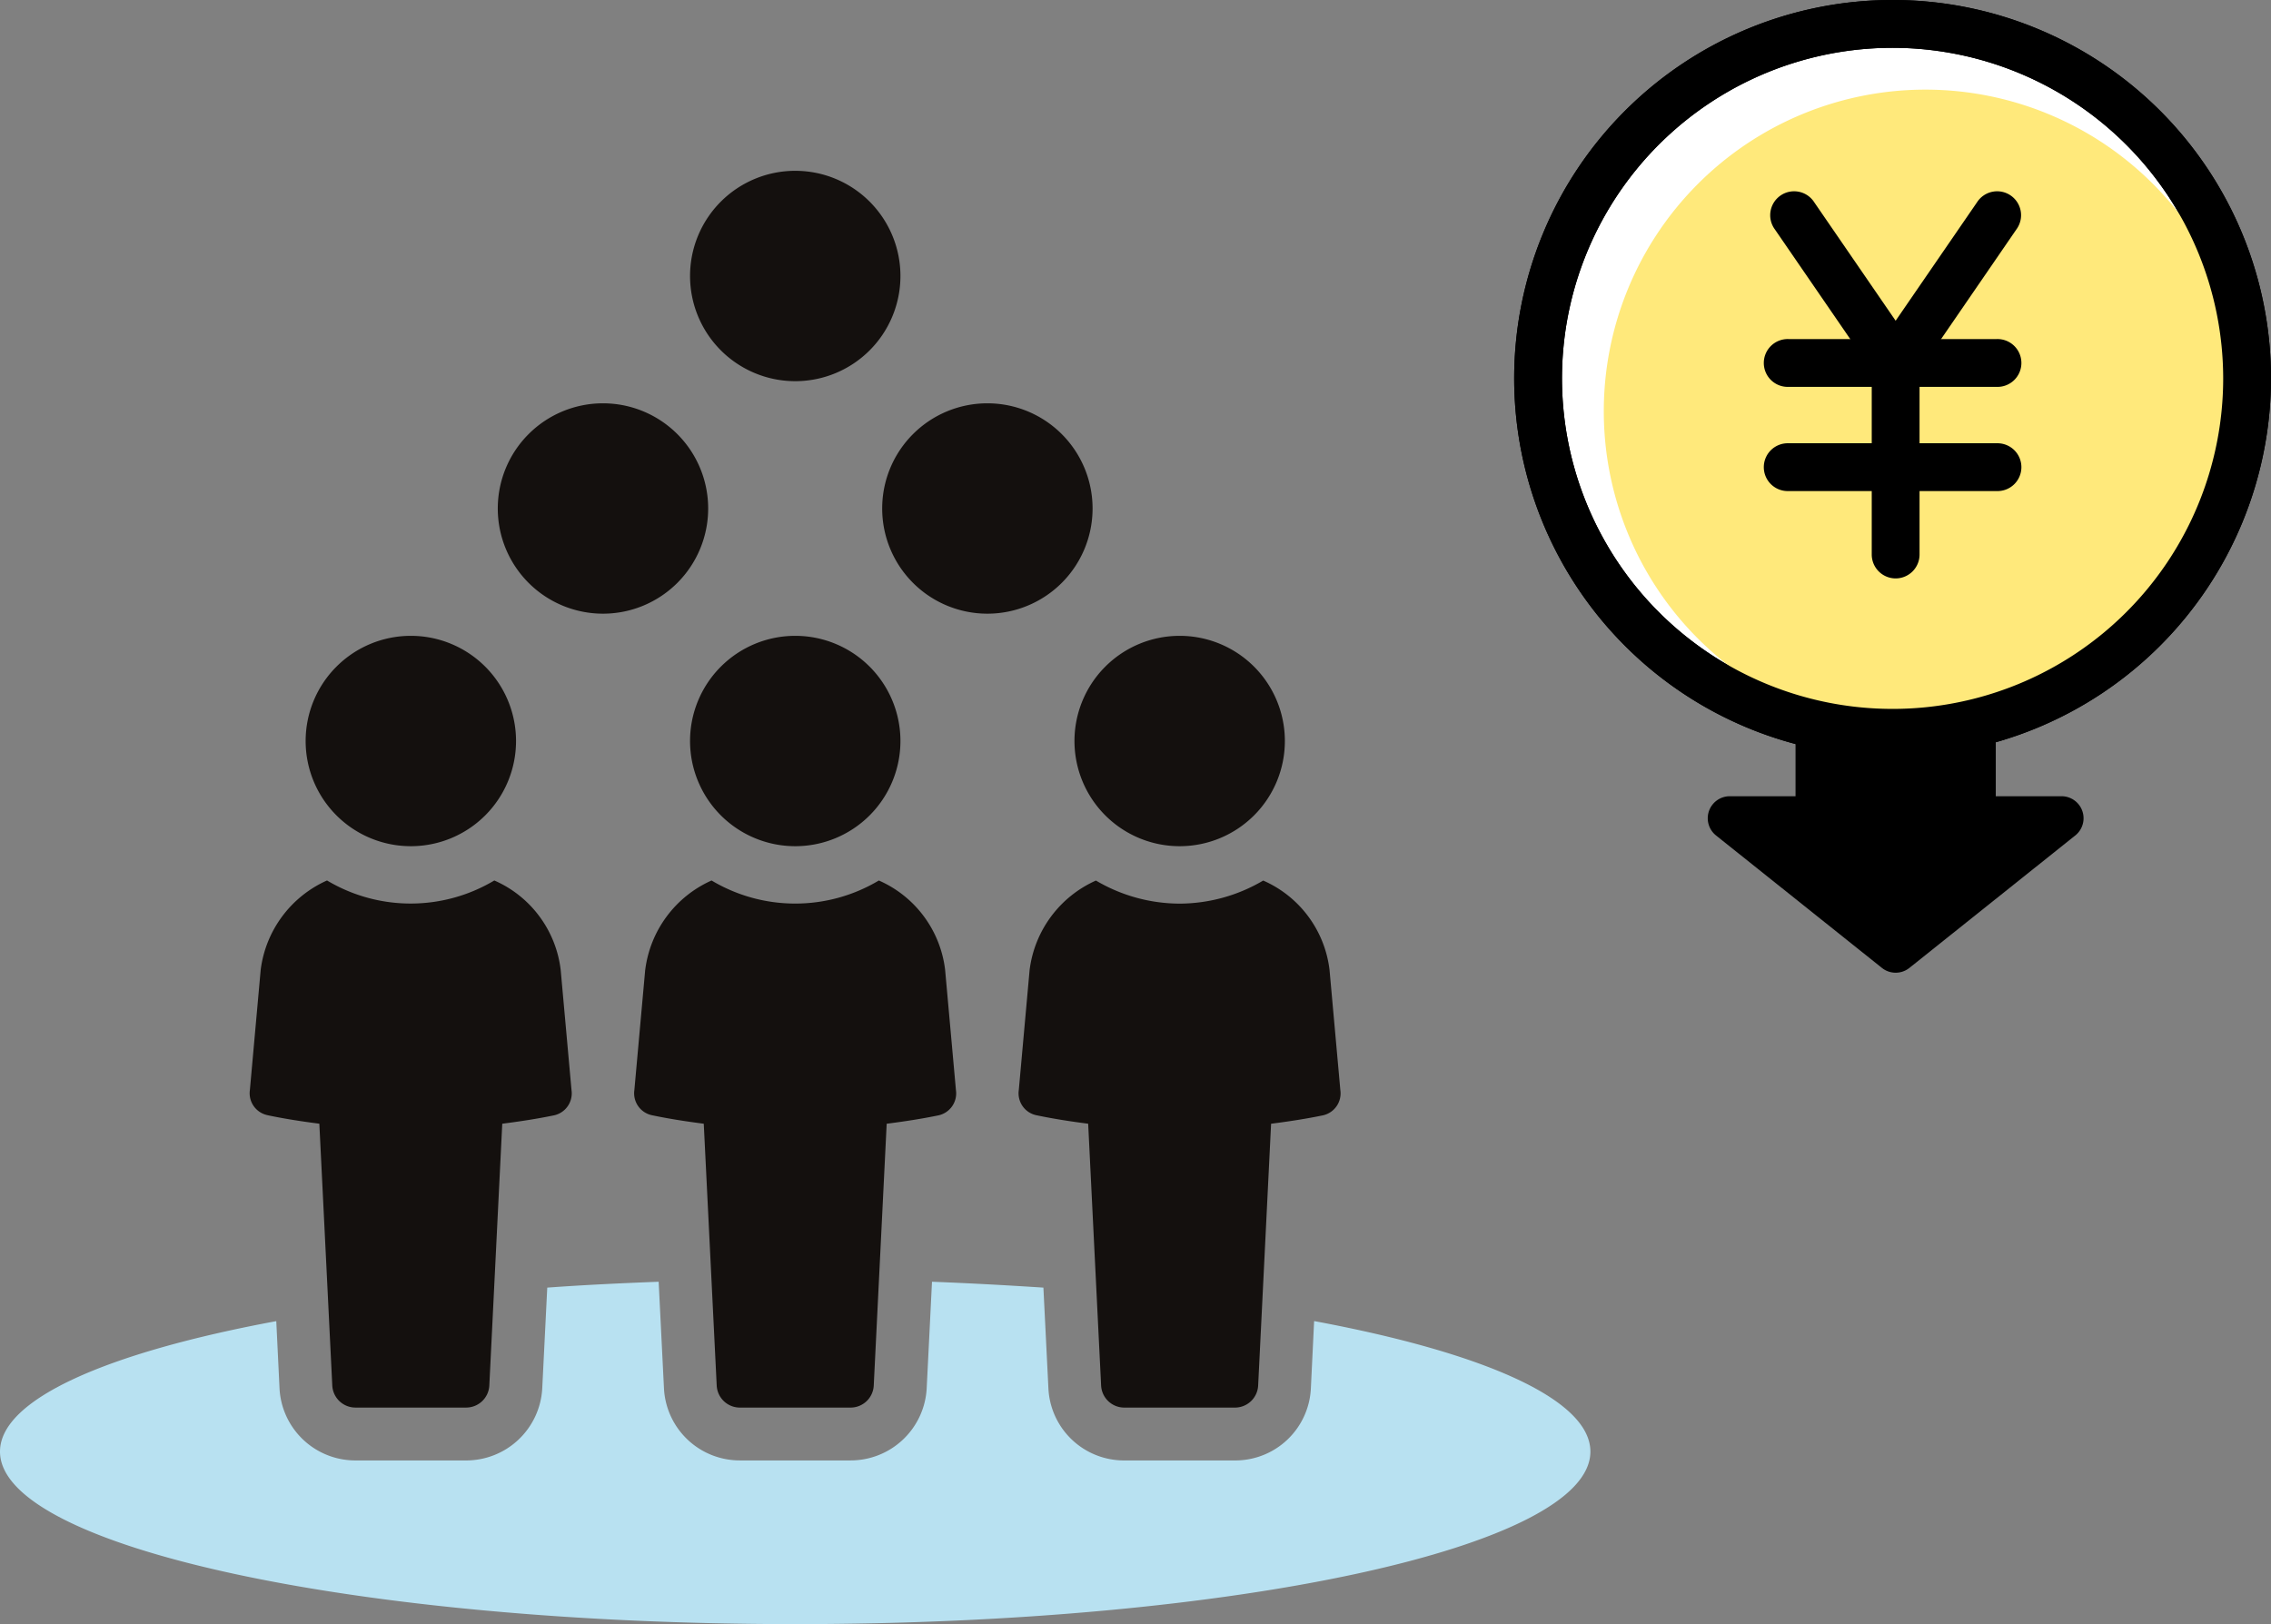 <svg xmlns="http://www.w3.org/2000/svg" xmlns:xlink="http://www.w3.org/1999/xlink" width="120.029" height="85.851" viewBox="0 0 120.029 85.851">
  <rect x="0" y="0" width="120.029" height="85.851" fill="#808080" stroke="none"/>
  <defs>
    <clipPath id="clip-path">
      <rect id="長方形_989" data-name="長方形 989" width="84.057" height="76.821" fill="#14100e"/>
    </clipPath>
    <clipPath id="clip-path-2">
      <rect id="長方形_991" data-name="長方形 991" width="40" height="51.416" fill="none"/>
    </clipPath>
  </defs>
  <g id="グループ_760" data-name="グループ 760" transform="translate(-953.971 -1398.559)">
    <g id="グループ_757" data-name="グループ 757" transform="translate(953.971 1407.589)">
      <g id="グループ_756" data-name="グループ 756" clip-path="url(#clip-path)">
        <path id="パス_5085" data-name="パス 5085" d="M69.455,199.471l-.171,3.542a4,4,0,0,1-4.008,3.822H59.419a4,4,0,0,1-4.008-3.822l-.264-5.313c-1.9-.124-3.868-.233-5.888-.311l-.28,5.623a4.027,4.027,0,0,1-4.023,3.822H39.1a4.013,4.013,0,0,1-4.008-3.822l-.28-5.623c-2.019.078-3.977.171-5.888.311l-.264,5.313a4.027,4.027,0,0,1-4.023,3.822H18.781a4.013,4.013,0,0,1-4.008-3.822l-.171-3.542C5.654,201.133,0,203.6,0,206.368c0,5.033,18.812,9.119,42.021,9.119,23.224,0,42.036-4.086,42.036-9.119,0-2.765-5.655-5.235-14.6-6.9" transform="translate(0 -138.666)" fill="#b8e1f1"/>
        <path id="パス_5086" data-name="パス 5086" d="M93.992,52.431a5.56,5.56,0,1,0-5.559-5.561,5.561,5.561,0,0,0,5.559,5.561" transform="translate(-62.124 -29.022)" fill="#14100e"/>
        <path id="パス_5087" data-name="パス 5087" d="M162.285,52.431a5.56,5.56,0,1,0-5.559-5.561,5.561,5.561,0,0,0,5.559,5.561" transform="translate(-110.1 -29.022)" fill="#14100e"/>
        <path id="パス_5088" data-name="パス 5088" d="M45.337,138.513c.878.184,1.79.325,2.715.444l.684,13.839a1.227,1.227,0,0,0,1.225,1.166h5.85a1.227,1.227,0,0,0,1.225-1.166l.684-13.838c.932-.119,1.852-.26,2.745-.445a1.189,1.189,0,0,0,.915-1.334l-.572-6.35A5.918,5.918,0,0,0,57.3,126.1a8.624,8.624,0,0,1-8.842,0,5.993,5.993,0,0,0-3.506,4.726l-.571,6.35a1.184,1.184,0,0,0,.952,1.334" transform="translate(-31.174 -88.588)" fill="#14100e"/>
        <path id="パス_5089" data-name="パス 5089" d="M59.857,93.743a5.56,5.56,0,1,0-5.559-5.56,5.561,5.561,0,0,0,5.559,5.56" transform="translate(-38.144 -58.043)" fill="#14100e"/>
        <path id="パス_5090" data-name="パス 5090" d="M113.25,130.829l-.572,6.35a1.185,1.185,0,0,0,.953,1.334c.878.184,1.79.325,2.715.444l.684,13.839a1.227,1.227,0,0,0,1.225,1.166h5.85a1.227,1.227,0,0,0,1.225-1.166l.684-13.838c.932-.119,1.852-.26,2.745-.445a1.189,1.189,0,0,0,.915-1.334l-.571-6.35A5.92,5.92,0,0,0,125.6,126.1a8.622,8.622,0,0,1-8.842,0,5.993,5.993,0,0,0-3.506,4.726" transform="translate(-79.15 -88.587)" fill="#14100e"/>
        <path id="パス_5091" data-name="パス 5091" d="M128.151,93.743a5.56,5.56,0,1,0-5.559-5.56,5.561,5.561,0,0,0,5.559,5.56" transform="translate(-86.121 -58.043)" fill="#14100e"/>
        <path id="パス_5092" data-name="パス 5092" d="M189.469,127.323a8.745,8.745,0,0,1-4.42-1.22,5.993,5.993,0,0,0-3.505,4.726l-.572,6.35a1.184,1.184,0,0,0,.952,1.334c.878.184,1.79.325,2.715.444l.684,13.839a1.227,1.227,0,0,0,1.225,1.166h5.85a1.227,1.227,0,0,0,1.225-1.166l.684-13.838c.932-.119,1.852-.26,2.745-.445a1.189,1.189,0,0,0,.915-1.334l-.571-6.35a5.92,5.92,0,0,0-3.506-4.726,8.746,8.746,0,0,1-4.422,1.22" transform="translate(-127.126 -88.587)" fill="#14100e"/>
        <path id="パス_5093" data-name="パス 5093" d="M196.445,93.743a5.56,5.56,0,1,0-5.559-5.56,5.561,5.561,0,0,0,5.559,5.56" transform="translate(-134.097 -58.043)" fill="#14100e"/>
        <path id="パス_5094" data-name="パス 5094" d="M128.151,11.119a5.56,5.56,0,1,0-5.559-5.561,5.561,5.561,0,0,0,5.559,5.561" transform="translate(-86.121)" fill="#14100e"/>
      </g>
    </g>
    <g id="グループ_759" data-name="グループ 759" transform="translate(1034 1398.559)">
      <g id="グループ_758" data-name="グループ 758" clip-path="url(#clip-path-2)">
        <path id="パス_5095" data-name="パス 5095" d="M44.694,25.956A18.736,18.736,0,1,1,25.957,7.22,18.736,18.736,0,0,1,44.694,25.956" transform="translate(-5.957 -5.956)" fill="#fff"/>
        <path id="パス_5096" data-name="パス 5096" d="M20,40A20,20,0,1,1,40,20,20.023,20.023,0,0,1,20,40M20,2.528A17.473,17.473,0,1,0,37.473,20,17.493,17.493,0,0,0,20,2.528" transform="translate(0 -0.001)"/>
        <path id="パス_5097" data-name="パス 5097" d="M61.081,44.082a17,17,0,1,1-17-17,17,17,0,0,1,17,17" transform="translate(-22.345 -22.344)" fill="#ffe97b"/>
        <path id="パス_5098" data-name="パス 5098" d="M20,40A20,20,0,1,1,40,20,20.023,20.023,0,0,1,20,40M20,2.528A17.473,17.473,0,1,0,37.473,20,17.493,17.493,0,0,0,20,2.528" transform="translate(0 -0.001)"/>
        <path id="パス_5099" data-name="パス 5099" d="M84.085,68.283a1.263,1.263,0,0,1-1.042-.548L77.7,59.958a1.264,1.264,0,1,1,2.083-1.43l4.3,6.259,4.3-6.259a1.264,1.264,0,1,1,2.083,1.43l-5.339,7.776a1.263,1.263,0,0,1-1.042.548" transform="translate(-63.922 -47.833)"/>
        <path id="パス_5100" data-name="パス 5100" d="M87.868,104.94H76.853a1.264,1.264,0,1,1,0-2.527H87.868a1.264,1.264,0,1,1,0,2.527" transform="translate(-62.36 -84.49)"/>
        <path id="パス_5101" data-name="パス 5101" d="M87.868,136.412H76.853a1.264,1.264,0,1,1,0-2.527H87.868a1.264,1.264,0,1,1,0,2.527" transform="translate(-62.36 -110.454)"/>
        <path id="パス_5102" data-name="パス 5102" d="M109.251,115.064a1.264,1.264,0,0,1-1.264-1.264V103.676a1.264,1.264,0,0,1,2.527,0V113.8a1.264,1.264,0,0,1-1.264,1.264" transform="translate(-89.089 -84.489)"/>
        <rect id="長方形_990" data-name="長方形 990" width="8.256" height="5.656" transform="translate(16.034 38.736)"/>
        <path id="パス_5103" data-name="パス 5103" d="M94.387,222.674H86.131a1.164,1.164,0,0,1-1.164-1.164v-5.656a1.164,1.164,0,0,1,1.164-1.164h8.256a1.164,1.164,0,0,1,1.164,1.164v5.656a1.164,1.164,0,0,1-1.164,1.164M87.3,220.345h5.927v-3.328H87.3Z" transform="translate(-70.097 -177.117)"/>
        <path id="パス_5104" data-name="パス 5104" d="M73.882,254.141l8.766-7H65.116Z" transform="translate(-53.72 -203.889)"/>
        <path id="パス_5105" data-name="パス 5105" d="M68.393,249.817a1.163,1.163,0,0,1-.727-.254l-8.766-7a1.164,1.164,0,0,1,.727-2.074H77.159a1.164,1.164,0,0,1,.727,2.074l-8.766,7a1.163,1.163,0,0,1-.727.254m-5.442-7,5.442,4.346,5.442-4.346Z" transform="translate(-48.231 -198.4)"/>
      </g>
    </g>
  </g>
</svg>
